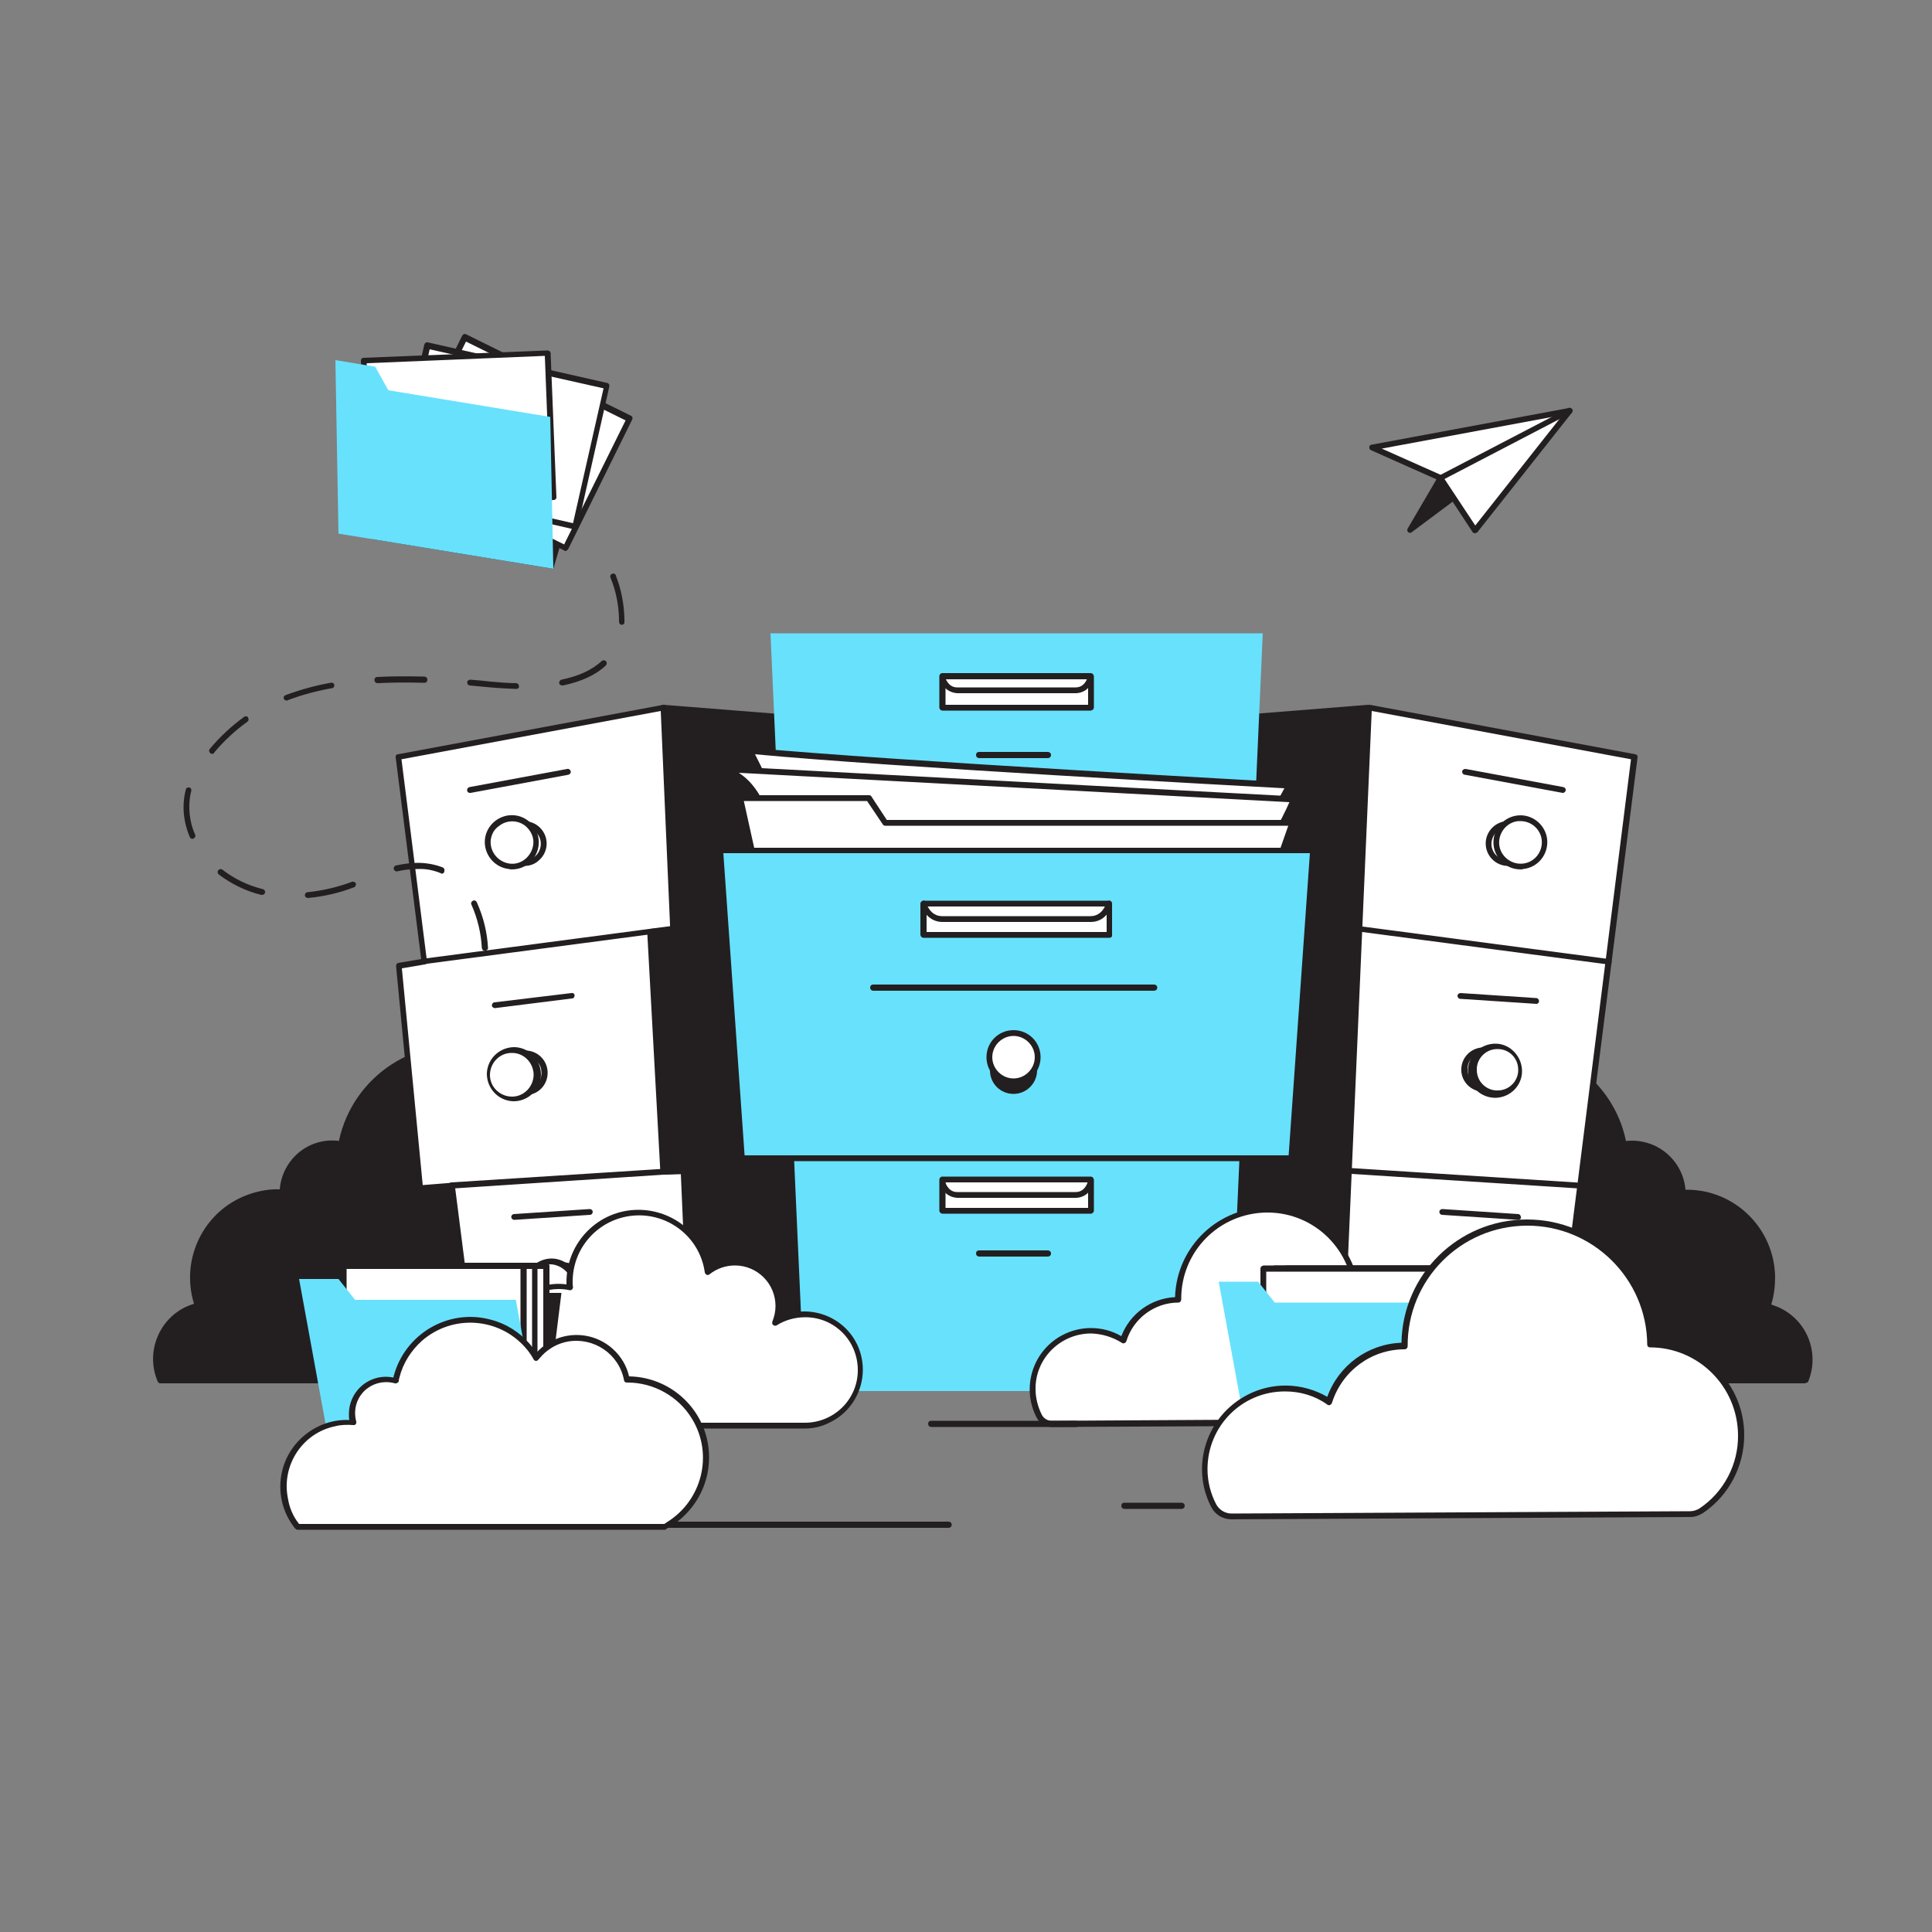 <svg transform="scale(1)" version="1.1" id="Layer_1" xmlns="http://www.w3.org/2000/svg" xmlns:xlink="http://www.w3.org/1999/xlink" x="0px" y="0px" viewBox="0 0 500 500" xml:space="preserve" class="show_show__wrapper__graphic__5Waiy "><rect x="0" y="0" width="500" height="500" fill="#808080" stroke="none"/><title>React</title><style type="text/css">
	.st0{fill:#231F20;}
	.st1{fill:#FFFFFF;}
	.st2{fill:none;}
	.st3{fill:#68E1FD;}
</style><g id="black_cloud"><path class="st0" d="M459.5,338.7c-0.7-0.3-1.5-0.6-2.3-0.8c3.8-11-1.5-23.1-12.2-27.6c-3.1-1.3-6.4-1.9-9.8-1.8
		c-0.1-7.1-6-12.8-13.2-12.7c-0.7,0-1.4,0.1-2,0.2c-3.1-16.6-19.1-27.6-35.7-24.5c-6.6,1.2-12.5,4.6-17,9.5l-17.3,0.5
		c-10-5.8-22.5-5.5-32.2,0.9l-7.8,0.2c-7.3-5.7-17.7-5.4-24.7,0.7l-31.2,0.9l-31.2-0.8c-7-6.1-17.4-6.4-24.7-0.7l-7.8-0.2
		c-9.7-6.4-22.1-6.7-32.2-0.9L141,281c-11.4-12.5-30.7-13.4-43.2-2c-4.9,4.5-8.3,10.5-9.5,17c-7-1.2-13.7,3.5-15,10.5
		c-0.1,0.7-0.2,1.3-0.2,2c-3.3-0.2-6.7,0.4-9.8,1.8c-10.7,4.6-16,16.6-12.2,27.6c-0.8,0.2-1.5,0.4-2.3,0.8
		c-7.2,3.1-10.5,11.3-7.5,18.5c0,0,0,0,0,0h425.5C470,350,466.6,341.7,459.5,338.7z"></path><path class="st0" d="M466.9,358H41.5c-0.3,0-0.6-0.2-0.7-0.5c-3.2-7.5,0.3-16.3,7.8-19.5c0,0,0,0,0,0c0.5-0.2,1.1-0.4,1.6-0.6
		c-3.7-12.1,3-24.9,15.1-28.6c2.3-0.7,4.7-1.1,7.1-1c0.6-7.5,7.1-13.2,14.6-12.6c0.2,0,0.5,0,0.7,0.1c3.6-16.9,20.2-27.8,37.2-24.2
		c6.3,1.3,12.1,4.6,16.5,9.3l16.8,0.5c10.2-5.8,22.7-5.4,32.6,0.9l7.4,0.2c7.5-5.7,18-5.4,25.2,0.7l30.9,0.8l30.9-0.8
		c7.2-6.1,17.7-6.4,25.2-0.7l7.4-0.2c9.8-6.3,22.4-6.7,32.6-0.9l16.8-0.5c11.8-12.7,31.6-13.4,44.3-1.6c4.7,4.4,8,10.1,9.3,16.5
		c2.4-0.3,4.8,0.1,7,1c4.7,2,8,6.5,8.4,11.6c12.6-0.2,23,9.9,23.2,22.6c0,2.4-0.3,4.8-1,7.1c0.5,0.2,1.1,0.4,1.6,0.6
		c7.6,3.2,11.1,11.9,7.9,19.5c0,0,0,0,0,0C467.6,357.8,467.3,358,466.9,358z M41.9,356.5h424.5c2.6-6.7-0.6-14.3-7.2-17.1l0,0
		c-0.7-0.3-1.4-0.5-2.1-0.7c-0.4-0.1-0.7-0.5-0.6-0.9c0,0,0-0.1,0-0.1c3.9-11.2-2-23.3-13.2-27.2c-2.6-0.9-5.3-1.3-8-1.2
		c-0.2,0-0.4-0.1-0.5-0.2c-0.1-0.1-0.2-0.3-0.2-0.5c-0.1-6.7-5.7-12.1-12.4-12c-0.6,0-1.3,0.1-1.9,0.2c-0.4,0.1-0.8-0.2-0.9-0.6
		c0,0,0,0,0,0c-3-16.2-18.6-26.9-34.9-23.8c-6.4,1.2-12.2,4.4-16.6,9.2c-0.1,0.2-0.3,0.2-0.5,0.2l-17.3,0.5c-0.1,0-0.3,0-0.4-0.1
		c-9.8-5.6-21.9-5.3-31.4,0.9c-0.1,0.1-0.3,0.1-0.4,0.1l-7.8,0.2c-0.2,0-0.3-0.1-0.5-0.2c-7.1-5.5-17-5.2-23.7,0.6
		c-0.1,0.1-0.3,0.2-0.5,0.2l-31.2,0.9L223,284c-0.2,0-0.3-0.1-0.5-0.2c-6.8-5.8-16.7-6.1-23.7-0.6c-0.1,0.1-0.3,0.2-0.5,0.2
		l-7.8-0.2c-0.1,0-0.3,0-0.4-0.1c-9.5-6.2-21.6-6.5-31.4-0.9c-0.1,0.1-0.3,0.1-0.4,0.1l-17.3-0.4c-0.2,0-0.4-0.1-0.5-0.2
		c-11.1-12.2-30-13.1-42.2-2c-4.8,4.4-8,10.2-9.2,16.6c-0.1,0.4-0.5,0.7-0.9,0.6c-6.6-1.2-12.9,3.2-14.1,9.9
		c-0.1,0.6-0.2,1.3-0.2,1.9c0,0.2-0.1,0.4-0.2,0.5c-0.1,0.1-0.3,0.2-0.6,0.2c-11.8-0.6-21.8,8.6-22.4,20.4c-0.1,2.7,0.3,5.5,1.2,8
		c0.1,0.2,0.1,0.4,0,0.6c-0.1,0.2-0.3,0.3-0.5,0.4c-0.7,0.2-1.5,0.4-2.2,0.7C42.6,342.2,39.4,349.7,41.9,356.5L41.9,356.5z"></path></g><g id="archive"><polygon class="st0" points="354.3,183.1 315.3,186.2 318.1,360 346.6,360 	"></polygon><path class="st0" d="M346.6,360.7h-28.6c-0.4,0-0.7-0.3-0.8-0.7l-2.8-173.7c0-0.4,0.3-0.7,0.7-0.8l39-3.1c0.2,0,0.4,0.1,0.6,0.2
		c0.2,0.1,0.2,0.4,0.2,0.6L347.4,360C347.3,360.4,347,360.7,346.6,360.7z M318.8,359.2h27.1l7.6-175.3l-37.5,3L318.8,359.2z"></path><polygon class="st1" points="354.3,183.1 423,195.9 402.3,360 346.6,360 	"></polygon><path class="st0" d="M402.3,360.7h-55.7c-0.2,0-0.4-0.1-0.5-0.2c-0.1-0.1-0.2-0.3-0.2-0.5l7.7-176.8c0-0.2,0.1-0.4,0.3-0.6
		c0.2-0.1,0.4-0.2,0.6-0.2l68.7,12.8c0.4,0.1,0.7,0.4,0.6,0.8L403,360C403,360.4,402.7,360.7,402.3,360.7z M347.4,359.2h54.2
		l20.5-162.7L355,184L347.4,359.2z"></path><path class="st0" d="M416.3,249.6h-0.1L351,241c-0.4-0.1-0.7-0.4-0.6-0.8c0.1-0.4,0.4-0.7,0.8-0.6l65.2,8.6c0.4,0,0.7,0.4,0.7,0.8
		C417.1,249.4,416.7,249.7,416.3,249.6L416.3,249.6L416.3,249.6z"></path><path class="st0" d="M409.1,307.6L409.1,307.6l-59.4-3.8c-0.4,0-0.7-0.4-0.7-0.8c0-0.4,0.4-0.7,0.8-0.7l59.3,3.8
		c0.4,0,0.7,0.4,0.7,0.8S409.6,307.6,409.1,307.6L409.1,307.6z"></path><circle class="st1" cx="390.3" cy="218.3" r="5"></circle><path class="st0" d="M390.3,224.1c-3.2,0-5.8-2.6-5.8-5.8c0-3.2,2.6-5.8,5.8-5.8c2.9,0,5.4,2.2,5.7,5.1l0,0c0.3,3.2-1.9,6-5.1,6.3
		c0,0,0,0,0,0C390.7,224.1,390.5,224.1,390.3,224.1z M390.3,214.1h-0.5c-2.3,0.3-4,2.4-3.8,4.7c0.1,1.1,0.7,2.2,1.6,2.9
		c1.8,1.5,4.5,1.2,6-0.6c0,0,0,0,0,0c0.7-0.9,1-2,0.9-3.1l0,0C394.3,215.7,392.4,214.1,390.3,214.1L390.3,214.1z"></path><circle class="st1" cx="393.5" cy="218" r="6.3"></circle><path class="st0" d="M393.5,225c-3.9,0-7-3.2-7-7c0-3.9,3.2-7,7-7c3.5,0,6.5,2.7,6.9,6.2l0,0c0.4,3.8-2.3,7.3-6.2,7.7c0,0,0,0,0,0
		C394,225,393.8,225,393.5,225z M393.5,212.5c-0.2,0-0.4,0-0.6,0c-3,0.3-5.2,3.1-4.9,6.1c0.3,3,3.1,5.2,6.1,4.9c3-0.3,5.2-3,4.9-6.1
		l0,0C398.7,214.6,396.3,212.5,393.5,212.5L393.5,212.5z"></path><circle class="st1" cx="384" cy="276.7" r="5"></circle><path class="st0" d="M384,282.5c-0.2,0-0.4,0-0.6,0c-3.2-0.3-5.5-3.1-5.2-6.2c0,0,0,0,0,0c0.3-3.2,3.1-5.5,6.3-5.2s5.5,3.1,5.2,6.3
		c-0.1,1.5-0.9,2.9-2.1,3.9C386.6,282.1,385.3,282.5,384,282.5z M384,272.5c-2.4,0-4.3,1.9-4.2,4.3c0,2.2,1.7,4,3.8,4.2
		c2.3,0.2,4.4-1.5,4.6-3.8c0,0,0,0,0,0c0.2-2.3-1.5-4.4-3.8-4.6c0,0,0,0,0,0C384.3,272.5,384.1,272.5,384,272.5L384,272.5z"></path><circle class="st1" cx="387.3" cy="277" r="6.3"></circle><path class="st0" d="M387.3,284.1c-0.2,0-0.4,0-0.7,0c-3.9-0.2-6.8-3.5-6.7-7.3c0.2-3.9,3.5-6.8,7.3-6.7s6.8,3.5,6.7,7.3
		C393.8,281,390.9,283.9,387.3,284.1z M387.3,271.5c-3,0.1-5.3,2.7-5.1,5.6c0.1,3,2.7,5.3,5.6,5.1c3-0.1,5.3-2.7,5.1-5.6
		c-0.1-2.8-2.3-5-5.1-5.1C387.6,271.5,387.4,271.5,387.3,271.5L387.3,271.5z"></path><circle class="st1" cx="380.4" cy="332.4" r="5"></circle><path class="st0" d="M380.4,338.2c-0.2,0-0.4,0-0.5,0c-3.2-0.3-5.5-3.1-5.2-6.3c0.4-3.2,3.3-5.4,6.5-4.9c3,0.4,5.2,3,5,6l0,0
		C385.8,335.9,383.4,338.2,380.4,338.2L380.4,338.2z M380.4,328.2c-2.2,0-4,1.7-4.2,3.9c-0.1,1.1,0.3,2.3,1,3.1
		c1.5,1.8,4.2,2.1,6,0.6c1.8-1.5,2.1-4.2,0.6-6c-0.7-0.9-1.8-1.4-2.9-1.5C380.7,328.2,380.5,328.1,380.4,328.2L380.4,328.2z
		 M385.4,332.9L385.4,332.9z"></path><circle class="st1" cx="383.6" cy="332.7" r="6.3"></circle><path class="st0" d="M383.6,339.7H383c-3.9-0.2-6.8-3.5-6.7-7.3c0.2-3.9,3.5-6.8,7.3-6.7c3.9,0.2,6.8,3.5,6.7,7.3
		C390.1,336.7,387.3,339.5,383.6,339.7z M383.6,327.2c-3,0-5.5,2.5-5.5,5.5c0,3,2.5,5.5,5.5,5.5c2.8,0,5.2-2.2,5.5-5
		c0.3-3-2-5.7-5-6c0,0,0,0,0,0C384,327.2,383.8,327.2,383.6,327.2L383.6,327.2z"></path><line class="st2" x1="379.1" y1="199.7" x2="404.4" y2="204.4"></line><path class="st0" d="M404.5,205.2h-0.1l-25.3-4.7c-0.4,0-0.7-0.4-0.7-0.8c0-0.4,0.4-0.7,0.8-0.7c0,0,0.1,0,0.1,0l25.3,4.7
		c0.4,0.1,0.7,0.5,0.6,0.9C405.1,204.9,404.8,205.2,404.5,205.2L404.5,205.2z"></path><line class="st2" x1="378" y1="257.8" x2="397.6" y2="259"></line><path class="st0" d="M397.6,259.8L397.6,259.8l-19.7-1.3c-0.4,0-0.7-0.4-0.7-0.8c0,0,0,0,0,0c0-0.4,0.4-0.7,0.8-0.7l19.6,1.3
		c0.4,0,0.7,0.4,0.7,0.8C398.3,259.5,398,259.8,397.6,259.8z"></path><line class="st2" x1="373.3" y1="313.6" x2="392.9" y2="314.9"></line><path class="st0" d="M392.9,315.7L392.9,315.7l-19.7-1.3c-0.4,0-0.7-0.4-0.7-0.8c0,0,0,0,0,0c0-0.4,0.4-0.7,0.8-0.7c0,0,0,0,0,0
		l19.6,1.3c0.4,0,0.7,0.4,0.7,0.8c0,0,0,0,0,0C393.7,315.4,393.3,315.7,392.9,315.7z"></path><polygon class="st0" points="171.7,183.1 210.7,186.2 207.9,360 179.4,360 	"></polygon><path class="st0" d="M208,360.7h-28.6c-0.4,0-0.7-0.3-0.8-0.7l-7.7-176.8c0-0.4,0.3-0.8,0.7-0.8c0,0,0,0,0.1,0l39,3.1
		c0.4,0,0.7,0.4,0.7,0.8L208.7,360C208.7,360.4,208.4,360.7,208,360.7z M180.1,359.2h27.1l2.7-172.3l-37.5-3L180.1,359.2z"></path><polygon class="st1" points="171.7,183.1 103,195.9 109.7,248.9 103.1,250 108.7,307.5 116.9,306.8 123.7,360 179.4,360 	"></polygon><path class="st0" d="M179.4,360.7h-55.7c-0.4,0-0.7-0.3-0.7-0.7l-6.7-52.4l-7.5,0.6c-0.4,0-0.8-0.3-0.8-0.7c0,0,0,0,0,0l-5.5-57.5
		c0-0.4,0.2-0.7,0.6-0.8l5.9-1l-6.6-52.2c-0.1-0.4,0.2-0.8,0.6-0.8l68.7-12.8c0.4-0.1,0.8,0.2,0.9,0.6c0,0,0,0.1,0,0.1l7.7,176.8
		c0,0.2-0.1,0.4-0.2,0.5C179.8,360.6,179.6,360.7,179.4,360.7z M124.4,359.2h54.2L171,184l-67.1,12.5l6.6,52.3
		c0,0.4-0.2,0.8-0.6,0.8l-5.9,1l5.4,56.1l7.5-0.6c0.4,0,0.7,0.3,0.8,0.6L124.4,359.2z"></path><path class="st0" d="M109.7,249.6c-0.4,0-0.6-0.3-0.7-0.6c-0.1-0.4,0.2-0.8,0.7-0.9l65.2-8.6c0.4-0.1,0.8,0.2,0.8,0.6c0,0,0,0,0,0
		c0.1,0.4-0.2,0.8-0.6,0.8c0,0,0,0,0,0l-65.2,8.6L109.7,249.6z"></path><path class="st0" d="M116.9,307.6c-0.4,0-0.8-0.3-0.8-0.8s0.3-0.8,0.8-0.8l59.3-3.8c0.4,0,0.8,0.3,0.8,0.7c0,0.4-0.3,0.8-0.7,0.8
		L116.9,307.6L116.9,307.6z"></path><circle class="st1" cx="135.7" cy="218.3" r="5"></circle><path class="st0" d="M135.7,224.1c-0.2,0-0.4,0-0.6,0c-3.2-0.3-5.5-3.2-5.1-6.4c0.2-1.5,0.9-2.9,2.1-3.9c2.5-2,6.1-1.6,8.1,0.9
		c2,2.5,1.6,6.1-0.9,8.1C138.3,223.7,137,224.1,135.7,224.1L135.7,224.1z M135.7,214.1c-2.2,0-4,1.6-4.2,3.8l0,0
		c-0.1,1.1,0.2,2.3,0.9,3.1c1.5,1.8,4.1,2.1,6,0.7c0,0,0,0,0,0c1.8-1.5,2.1-4.2,0.6-6c-0.7-0.9-1.7-1.4-2.8-1.6L135.7,214.1z
		 M130.7,217.8L130.7,217.8z"></path><circle class="st1" cx="132.5" cy="218" r="6.3"></circle><path class="st0" d="M132.5,225c-0.3,0-0.5,0-0.8-0.1c-3.8-0.4-6.6-3.9-6.2-7.7c0,0,0,0,0,0l0,0c0.4-3.8,3.9-6.6,7.7-6.2
		c3.8,0.4,6.6,3.9,6.2,7.7C139,222.3,136.1,225,132.5,225L132.5,225z M127,217.4c-0.3,3,1.9,5.7,4.9,6.1s5.7-1.9,6.1-4.9
		c0.2-1.5-0.3-2.9-1.2-4c-1.9-2.4-5.4-2.7-7.7-0.8C127.9,214.6,127.2,215.9,127,217.4z"></path><circle class="st1" cx="135.9" cy="277.7" r="5"></circle><path class="st0" d="M135.9,283.4c-3,0-5.4-2.3-5.7-5.2l0,0c-0.3-3.2,2-6,5.2-6.3c3.2-0.3,6,2,6.3,5.2s-2,6-5.2,6.3c0,0,0,0,0,0
		C136.3,283.4,136.1,283.4,135.9,283.4z M135.9,273.4c-0.1,0-0.3,0-0.4,0c-2.3,0.2-4.1,2.3-3.8,4.6l0,0c0.2,2.3,2.3,4.1,4.6,3.8
		c2.3-0.2,4.1-2.3,3.8-4.6C140,275.1,138.1,273.4,135.9,273.4L135.9,273.4z"></path><ellipse class="st1" transform="matrix(7.088909e-02 -0.998 0.998 7.088909e-02 -153.997 390.63)" cx="132.7" cy="278" rx="6.3" ry="6.3"></ellipse><path class="st0" d="M132.7,285c-3.9-0.2-6.8-3.5-6.7-7.3c0.2-3.9,3.5-6.8,7.3-6.7c3.9,0.2,6.8,3.5,6.7,7.3
		c-0.2,3.6-3.1,6.5-6.7,6.7H132.7z M132.7,272.5c-0.2,0-0.4,0-0.5,0c-3.1,0.1-5.5,2.8-5.4,5.9s2.8,5.5,5.9,5.4s5.5-2.8,5.4-5.9
		C137.9,274.9,135.6,272.6,132.7,272.5z"></path><circle class="st1" cx="145.6" cy="332.4" r="5"></circle><path class="st0" d="M145.6,338.2c-3,0-5.4-2.3-5.7-5.2l0,0c-0.3-3.2,2-6,5.2-6.3c3.2-0.3,6,2,6.3,5.2c0.1,1.5-0.3,3-1.3,4.2
		c-1,1.2-2.4,1.9-3.9,2.1C146,338.1,145.8,338.2,145.6,338.2z M141.4,332.8c0.2,2.3,2.3,4.1,4.6,3.8s4.1-2.3,3.8-4.6
		s-2.3-4.1-4.6-3.8c0,0,0,0,0,0C142.9,328.4,141.2,330.4,141.4,332.8C141.4,332.8,141.4,332.8,141.4,332.8z"></path><circle class="st1" cx="142.4" cy="332.7" r="6.3"></circle><path class="st0" d="M142.4,339.7c-3.9-0.2-6.8-3.5-6.7-7.3c0.2-3.9,3.5-6.8,7.3-6.7c3.9,0.2,6.8,3.5,6.7,7.3
		c-0.2,3.6-3.1,6.5-6.7,6.7H142.4z M142.4,327.2c-0.2,0-0.4,0-0.5,0c-3,0.3-5.3,3-5,6c0,0,0,0,0,0l0,0c0.3,3,3,5.3,6,5c0,0,0,0,0,0
		c3-0.3,5.3-3,5-6c-0.1-1.5-0.8-2.8-2-3.7C144.9,327.7,143.6,327.2,142.4,327.2L142.4,327.2z"></path><line class="st2" x1="146.9" y1="199.7" x2="121.6" y2="204.4"></line><path class="st0" d="M121.6,205.2c-0.4,0-0.7-0.3-0.7-0.6c-0.1-0.4,0.2-0.8,0.6-0.9c0,0,0,0,0,0l25.3-4.7c0.4-0.1,0.8,0.2,0.9,0.6
		c0.1,0.4-0.2,0.8-0.6,0.9l-25.3,4.7L121.6,205.2z"></path><line class="st2" x1="148" y1="257.8" x2="128.1" y2="260.1"></line><path class="st0" d="M128.1,260.9c-0.4,0-0.8-0.3-0.8-0.7c0-0.4,0.3-0.8,0.7-0.8l19.9-2.4c0.4-0.1,0.8,0.2,0.8,0.6c0,0,0,0,0,0
		c0,0.4-0.2,0.8-0.7,0.8L128.1,260.9L128.1,260.9z"></path><line class="st2" x1="152.7" y1="313.6" x2="133.1" y2="314.9"></line><path class="st0" d="M133.1,315.7c-0.4,0-0.7-0.3-0.8-0.7c0-0.4,0.3-0.8,0.7-0.8c0,0,0,0,0,0l19.6-1.3c0.4,0,0.8,0.3,0.8,0.7
		c0,0.4-0.3,0.8-0.7,0.8c0,0,0,0,0,0L133.1,315.7L133.1,315.7z"></path><polygon class="st0" points="177.8,240.3 168.3,241.1 171.7,303.3 179.3,303 	"></polygon><path class="st0" d="M171.7,304c-0.4,0-0.7-0.3-0.8-0.7l-3.4-62.1c0-0.4,0.3-0.7,0.7-0.8l9.5-0.9c0.2,0,0.4,0.1,0.6,0.2
		c0.2,0.1,0.2,0.3,0.2,0.5l1.6,62.8c0,0.4-0.3,0.8-0.7,0.8L171.7,304L171.7,304z M169.1,241.8l3.3,60.7l6.2-0.2l-1.6-61.2
		L169.1,241.8z"></path></g><g id="folder"><polygon class="st3" points="318.1,360 208.2,360 199.4,163.9 326.8,163.9 	"></polygon><path class="st1" d="M194.1,194.3c0,0,5.8,11.1,6.1,14.2s128.6,3.8,128.6,3.8l4.8-9.1C333.6,203.3,230.5,197.8,194.1,194.3z"></path><path class="st0" d="M328.8,213.1L328.8,213.1c-0.3,0-32.5-0.2-64.2-0.8c-64.9-1.1-65-2.6-65.1-3.8c-0.2-2.4-4.4-10.9-6-13.9
		c-0.1-0.2-0.1-0.5,0-0.8c0.2-0.2,0.4-0.4,0.7-0.3c36,3.4,138.5,8.9,139.5,9c0.3,0,0.5,0.2,0.6,0.4c0.1,0.2,0.1,0.5,0,0.7l-4.8,9.1
		C329.3,213,329,213.1,328.8,213.1z M200.9,208.1c5.1,2.1,78.5,3.2,127.4,3.5l4.1-7.6c-11.4-0.6-102-5.5-137-8.8
		C196.9,198.1,200.4,205.3,200.9,208.1L200.9,208.1z"></path><path class="st1" d="M199.1,216.5c0,0-0.9-13.7-11.4-17.5l147.1,7.8c0,0-2.8,7.1-5.1,9.4S199.1,216.5,199.1,216.5z"></path><path class="st0" d="M289.5,218.1c-7.3,0-15.9,0-26-0.1c-32-0.2-64.1-0.7-64.4-0.7c-0.4,0-0.7-0.3-0.7-0.7
		c0-0.1-0.9-13.2-10.9-16.8c-0.4-0.1-0.6-0.5-0.5-0.9c0.1-0.4,0.4-0.6,0.8-0.6l147.1,7.8c0.2,0,0.5,0.1,0.6,0.4
		c0.1,0.2,0.2,0.5,0.1,0.7c-0.1,0.3-2.9,7.3-5.3,9.6C329.7,217.2,328.9,218.1,289.5,218.1z M199.8,215.8
		c50.2,0.8,125.5,1.4,129.4-0.1c1.6-1.7,3.6-6.1,4.5-8.1L191.2,200C198,204.4,199.5,213.2,199.8,215.8z"></path><polygon class="st1" points="196.2,227.5 191.5,206.6 224.8,206.6 229.1,212.9 334.5,212.9 328.9,228.7 	"></polygon><path class="st0" d="M328.9,229.5L328.9,229.5l-132.7-1.3c-0.3,0-0.6-0.3-0.7-0.6l-4.7-20.9c-0.1-0.4,0.2-0.8,0.6-0.9
		c0.1,0,0.1,0,0.2,0h33.3c0.3,0,0.5,0.1,0.6,0.3l4,6.1h105c0.4,0,0.8,0.4,0.7,0.8c0,0.1,0,0.2,0,0.2l-5.5,15.8
		C329.5,229.3,329.2,229.5,328.9,229.5z M196.8,226.7l131.6,1.3l5-14.3H229.1c-0.2,0-0.5-0.1-0.6-0.3l-4.1-6.1h-31.9L196.8,226.7z"></path><polygon class="st3" points="334.2,299.8 192,299.8 186.4,220.1 339.8,220.1 	"></polygon><path class="st0" d="M334.2,300.5H192c-0.4,0-0.7-0.3-0.8-0.7l-5.6-79.6c0-0.2,0.1-0.4,0.2-0.6c0.1-0.2,0.3-0.2,0.6-0.2h153.4
		c0.2,0,0.4,0.1,0.5,0.2c0.1,0.2,0.2,0.4,0.2,0.6l-5.6,79.6C335,300.3,334.6,300.6,334.2,300.5z M192.7,299h140.8l5.5-78.2H187.2
		L192.7,299z"></path><rect class="st1" x="243.9" y="175" width="38.4" height="8.1"></rect><path class="st0" d="M282.3,183.9h-38.4c-0.4,0-0.7-0.3-0.8-0.7c0,0,0,0,0,0V175c0-0.4,0.3-0.8,0.8-0.8h38.4c0.4,0,0.7,0.3,0.8,0.8
		v8.1C283.1,183.5,282.8,183.8,282.3,183.9C282.3,183.9,282.3,183.9,282.3,183.9z M244.7,182.4h36.9v-6.6h-36.9V182.4z"></path><rect class="st1" x="243.9" y="305.2" width="38.4" height="8.1"></rect><path class="st0" d="M282.3,314.1h-38.4c-0.4,0-0.7-0.3-0.8-0.7c0,0,0,0,0,0v-8.1c0-0.4,0.3-0.8,0.8-0.8h38.4
		c0.4,0,0.7,0.3,0.8,0.8v8.1C283.1,313.7,282.7,314.1,282.3,314.1z M244.7,312.6h36.9V306h-36.9V312.6z"></path><rect class="st1" x="239.1" y="233.8" width="48.1" height="8.1"></rect><path class="st0" d="M287.1,242.7h-48.1c-0.4,0-0.7-0.3-0.8-0.7c0,0,0,0,0,0v-8.1c0-0.4,0.3-0.7,0.7-0.8c0,0,0,0,0,0h48.1
		c0.4,0,0.8,0.3,0.8,0.8v8.1C287.9,242.3,287.6,242.7,287.1,242.7z M239.8,241.2h46.6v-6.6h-46.6L239.8,241.2z"></path><path class="st0" d="M271.2,196.2h-17.8c-0.4,0-0.8-0.3-0.8-0.8s0.3-0.8,0.8-0.8h17.8c0.4,0,0.8,0.3,0.8,0.8
		S271.6,196.2,271.2,196.2L271.2,196.2z"></path><path class="st0" d="M298.6,256.4H226c-0.4,0-0.8-0.3-0.8-0.8s0.3-0.8,0.8-0.8h72.7c0.4,0,0.8,0.3,0.8,0.8S299.1,256.4,298.6,256.4
		L298.6,256.4z"></path><path class="st0" d="M271.2,325.2h-17.8c-0.4,0-0.8-0.3-0.8-0.8s0.3-0.8,0.8-0.8h17.8c0.4,0,0.8,0.3,0.8,0.8
		S271.6,325.2,271.2,325.2L271.2,325.2z"></path><circle class="st0" cx="262.3" cy="277" r="5.4"></circle><path class="st0" d="M262.3,283.1c-3.4,0-6.1-2.7-6.1-6.1s2.7-6.1,6.1-6.1s6.1,2.7,6.1,6.1c0,0,0,0,0,0
		C268.4,280.3,265.7,283.1,262.3,283.1z M262.3,272.3c-2.6,0-4.6,2.1-4.6,4.6s2.1,4.6,4.6,4.6c2.6,0,4.6-2.1,4.6-4.6c0,0,0,0,0,0
		C266.9,274.4,264.8,272.3,262.3,272.3z"></path><circle class="st1" cx="262.3" cy="273.6" r="6.3"></circle><path class="st0" d="M262.3,280.6c-3.9,0-7-3.1-7-7s3.1-7,7-7s7,3.1,7,7S266.2,280.6,262.3,280.6z M262.3,268.1
		c-3,0-5.5,2.5-5.5,5.5c0,3,2.5,5.5,5.5,5.5c3,0,5.5-2.5,5.5-5.5S265.3,268.1,262.3,268.1C262.3,268.1,262.3,268.1,262.3,268.1z"></path><path class="st0" d="M282.3,238.6h-38.4c-3.5,0-5.2-3-5.6-4.6c-0.1-0.4,0.2-0.8,0.6-0.9c0.4-0.1,0.7,0.1,0.8,0.5
		c0,0.2,1,3.5,4.1,3.5h38.4c3.2,0,4.1-3.3,4.1-3.5c0.1-0.4,0.6-0.6,0.9-0.5c0.4,0.1,0.6,0.5,0.5,0.8
		C287.5,235.6,285.8,238.6,282.3,238.6z"></path><path class="st0" d="M278.5,179.4h-30.7c-2.2-0.1-4.1-1.6-4.6-3.8c-0.1-0.4,0.1-0.8,0.5-0.9c0.4-0.1,0.8,0.1,0.9,0.5c0,0,0,0,0,0
		l0,0c0,0.1,0.7,2.7,3.1,2.7h30.7c2.4,0,3.1-2.6,3.1-2.7c0.1-0.4,0.6-0.6,0.9-0.5c0.4,0.1,0.6,0.5,0.5,0.8
		C282.5,177.8,280.7,179.3,278.5,179.4z"></path><path class="st0" d="M278.5,310h-30.7c-2.2-0.1-4.1-1.6-4.6-3.8c-0.1-0.4,0.1-0.8,0.5-0.9c0.4-0.1,0.8,0.1,0.9,0.5c0,0,0,0,0,0l0,0
		c0,0.1,0.7,2.7,3.1,2.7h30.7c2.4,0,3.1-2.5,3.1-2.7c0.1-0.4,0.5-0.6,0.9-0.5c0.4,0.1,0.6,0.5,0.5,0.9c0,0,0,0,0,0
		C282.5,308.4,280.7,309.9,278.5,310z"></path></g><g id="back_cloud"><path class="st1" d="M368.4,353.2c0,5.7-2.8,11.1-7.6,14.3c-0.6,0.4-1.3,0.6-2.1,0.6l-86.5,0.5c-1.4,0-2.7-0.8-3.3-2
		c-1.1-2.1-1.7-4.5-1.7-6.9c-0.1-8.4,6.7-15.2,15.1-15.3c3,0,5.9,0.8,8.3,2.4c2-6.2,7.7-10.4,14.2-10.5c0.2-12.8,10.7-23,23.5-22.8
		c12.4,0.2,22.5,10.1,22.8,22.5C360.6,336,368.3,343.7,368.4,353.2C368.4,353.2,368.4,353.2,368.4,353.2z"></path><path class="st0" d="M272.3,369.3c-1.7,0-3.2-0.9-4-2.4c-4.1-7.8-1-17.4,6.7-21.4c2.3-1.2,4.8-1.8,7.3-1.8h0.1
		c2.7,0,5.4,0.7,7.8,2.1c2.2-5.8,7.7-9.8,13.9-10.1c0.4-13.2,11.4-23.6,24.6-23.2c12.5,0.4,22.6,10.4,23.2,22.9
		c9.6,0.4,17.2,8.2,17.3,17.8l0,0c0,6-2.9,11.6-7.9,14.9c-0.7,0.5-1.6,0.8-2.5,0.8L272.3,369.3L272.3,369.3z M282.4,345.1
		L282.4,345.1c-8,0-14.5,6.5-14.4,14.4c0,2.3,0.6,4.6,1.6,6.6c0.5,1,1.5,1.6,2.6,1.6l0,0l86.5-0.5c0.6,0,1.2-0.2,1.6-0.5
		c4.5-3.1,7.3-8.2,7.2-13.7l0,0c-0.1-9-7.4-16.3-16.4-16.3h-0.1c-0.2,0-0.4-0.1-0.5-0.2c-0.1-0.1-0.2-0.3-0.2-0.5
		c-0.1-12.3-10-22.2-22.3-22.2h-0.1c-12.4,0.1-22.3,10.1-22.2,22.5c0,0.4-0.3,0.8-0.7,0.8c0,0,0,0,0,0c-6.2,0-11.7,4.1-13.5,10
		c-0.1,0.2-0.2,0.4-0.5,0.5c-0.2,0.1-0.5,0.1-0.7-0.1C287.9,346,285.2,345.2,282.4,345.1z"></path><path class="st1" d="M208.3,340.1c-2.7,0-5.3,0.8-7.6,2.2c2.3-5.8-0.5-12.3-6.2-14.7c-3.8-1.5-8.1-0.9-11.3,1.7
		c-1.4-9.8-10.5-16.6-20.3-15.2c-8.8,1.3-15.4,8.8-15.4,17.7c0,0.5,0,1,0.1,1.5c-7.7-1.6-15.2,3.3-16.8,11c-0.1,0.4-0.2,0.8-0.2,1.3
		c-6.2-2.5-13.3,0.5-15.8,6.7c-2.5,6.2,0.5,13.3,6.7,15.8c1.4,0.6,3,0.9,4.5,0.9h82.3c7.9,0.2,14.6-6.1,14.8-14s-6.1-14.6-14-14.8
		C208.8,340.1,208.5,340.1,208.3,340.1L208.3,340.1z"></path><path class="st0" d="M208.3,369.7H126c-7.1,0-12.9-5.7-12.9-12.8c0-7.1,5.7-12.9,12.8-12.9c1.3,0,2.7,0.2,3.9,0.6
		c1.4-7.9,8.9-13.3,16.8-12.2c0-0.2,0-0.4,0-0.6c0-10.3,8.3-18.7,18.6-18.7c8.9,0,16.6,6.2,18.4,14.9c5.6-3.6,13-2,16.6,3.6
		c1.3,1.9,1.9,4.2,1.9,6.5c0,0.9-0.1,1.8-0.3,2.7c7.6-3.5,16.6-0.2,20.1,7.3c3.5,7.6,0.2,16.6-7.3,20.1
		C212.7,369.2,210.5,369.7,208.3,369.7L208.3,369.7z M126,345.5c-6.3,0.2-11.2,5.4-11,11.7c0.2,6,5,10.8,11,11h82.3
		c7.5,0,13.7-6,13.7-13.6s-6-13.7-13.6-13.7c-2.6,0-5.2,0.7-7.4,2.1c-0.3,0.2-0.6,0.1-0.9-0.1c-0.3-0.2-0.3-0.6-0.2-0.9
		c0.5-1.3,0.8-2.6,0.8-4c0-5.8-4.7-10.5-10.5-10.5c-2.4,0-4.7,0.8-6.6,2.3c-0.2,0.2-0.5,0.2-0.7,0.1c-0.3-0.1-0.4-0.3-0.5-0.6
		c-1.3-9.4-10-15.9-19.4-14.6c-8.5,1.2-14.8,8.4-14.8,17c0,0.5,0,1,0.1,1.4c0,0.4-0.3,0.8-0.7,0.8c-0.1,0-0.1,0-0.2,0
		c-0.9-0.2-1.8-0.3-2.8-0.3c-6.8,0-12.6,5.1-13.4,11.9c0,0.2-0.2,0.4-0.4,0.6c-0.2,0.1-0.4,0.1-0.7,0
		C128.9,345.7,127.5,345.5,126,345.5z"></path><path class="st0" d="M278.6,369.3H241c-0.4,0-0.8-0.3-0.8-0.8s0.3-0.8,0.8-0.8h37.5c0.4,0,0.8,0.3,0.8,0.8S278.9,369.3,278.6,369.3
		L278.6,369.3z"></path></g><g id="files_1"><polygon class="st0" points="143.2,147.2 96.2,139.5 107.7,100.3 154.7,108.1 	"></polygon><rect class="st1" x="114.7" y="90.8" transform="matrix(0.443 -0.897 0.897 0.443 -28.495 183.445)" width="37.3" height="47.6"></rect><path class="st0" d="M146.4,142.6c-0.1,0-0.2,0-0.3-0.1l-42.7-21.1c-0.4-0.2-0.5-0.6-0.3-1l16.5-33.5c0.1-0.2,0.2-0.3,0.4-0.4
		c0.2-0.1,0.4-0.1,0.6,0l42.7,21.1c0.4,0.2,0.5,0.6,0.3,1l-16.5,33.4c-0.1,0.2-0.2,0.3-0.4,0.4C146.6,142.6,146.5,142.6,146.4,142.6
		z M104.7,120.5l41.3,20.4l15.9-32.1l-41.3-20.4L104.7,120.5z"></path><rect class="st1" x="111" y="89" transform="matrix(0.22 -0.976 0.976 0.22 -8.919 214.519)" width="37.3" height="47.6"></rect><path class="st0" d="M148.8,137h-0.2l-46.4-10.5c-0.4-0.1-0.7-0.5-0.6-0.9c0,0,0,0,0,0l8.2-36.4c0.1-0.4,0.5-0.7,0.9-0.6l46.4,10.5
		c0.2,0,0.4,0.2,0.5,0.3c0.1,0.2,0.1,0.4,0.1,0.6l-8.2,36.4c0,0.2-0.2,0.4-0.3,0.5C149.1,137,148.9,137,148.8,137z M103.3,125.2
		l45,10.2l7.9-34.9l-45-10.1L103.3,125.2z"></path><rect class="st1" x="94.9" y="92.3" transform="matrix(0.999 -4.030618e-02 4.030618e-02 0.999 -4.375 4.874)" width="47.6" height="37.3"></rect><path class="st0" d="M95.7,131.3c-0.4,0-0.7-0.3-0.8-0.7l-1.5-37.3c0-0.2,0.1-0.4,0.2-0.5c0.1-0.1,0.3-0.2,0.5-0.2l47.6-1.9
		c0.4,0,0.8,0.3,0.8,0.7c0,0,0,0,0,0l1.5,37.3c0,0.2-0.1,0.4-0.2,0.5c-0.1,0.1-0.3,0.2-0.5,0.2L95.7,131.3L95.7,131.3z M94.9,94
		l1.4,35.8l46.1-1.9L141,92.1L94.9,94z"></path><polygon class="st3" points="143.2,147.2 87.6,138.1 86.8,93.2 97.1,94.9 100.5,101 142.4,107.9 	"></polygon><path class="st0" d="M125.5,246.1c-0.4,0-0.7-0.3-0.8-0.7c0,0,0,0,0,0c-0.2-3.9-1.1-7.7-2.7-11.3c-0.2-0.4,0-0.8,0.4-1s0.8,0,1,0.4
		c1.7,3.8,2.7,7.8,2.9,11.9C126.3,245.7,126,246,125.5,246.1L125.5,246.1z M79.7,232.4c-0.4,0-0.8-0.3-0.8-0.7s0.3-0.8,0.7-0.8l0,0
		c3.9-0.4,7.8-1.3,11.5-2.7c0.4-0.1,0.8,0.1,1,0.4c0.1,0.4-0.1,0.8-0.4,1C87.8,231.1,83.9,232,79.7,232.4L79.7,232.4z M67.8,231.6
		h-0.2c-4-1-7.7-2.8-11-5.3c-0.3-0.3-0.4-0.7-0.1-1.1c0.3-0.3,0.7-0.4,1.1-0.1c3.1,2.4,6.7,4.1,10.4,5c0.4,0.1,0.7,0.5,0.6,0.9
		C68.5,231.4,68.2,231.6,67.8,231.6L67.8,231.6z M114.4,226.1c-0.1,0-0.2,0-0.3-0.1c-1.9-0.8-3.9-1.2-6-1.1l0,0
		c-1.8,0-3.6,0.2-5.3,0.6c-0.4,0.1-0.8-0.2-0.9-0.6c-0.1-0.4,0.2-0.8,0.5-0.9c1.9-0.4,3.8-0.7,5.7-0.7l0,0c2.2,0,4.5,0.4,6.5,1.2
		c0.4,0.2,0.5,0.6,0.4,1C114.9,225.9,114.7,226.1,114.4,226.1L114.4,226.1z M49.8,217.1c-0.3,0-0.6-0.2-0.7-0.5
		c-1-2.4-1.6-5-1.6-7.7c0-1.5,0.2-3.1,0.6-4.6c0.1-0.4,0.5-0.6,0.9-0.5c0.4,0.1,0.6,0.5,0.5,0.9c-0.4,1.4-0.5,2.8-0.5,4.2
		c0,2.4,0.5,4.9,1.5,7.1c0.2,0.4,0,0.8-0.4,1c0,0,0,0,0,0C50,217.1,49.9,217.1,49.8,217.1L49.8,217.1z M54.9,195.1
		c-0.2,0-0.4-0.1-0.5-0.2c-0.3-0.3-0.4-0.7-0.1-1.1c2.6-3.1,5.6-5.9,8.9-8.3c0.3-0.2,0.8-0.2,1,0.2s0.2,0.8-0.2,1.1l0,0
		c-3.2,2.3-6.1,5-8.6,8C55.4,195,55.2,195.1,54.9,195.1L54.9,195.1z M74.2,181.3c-0.4,0-0.8-0.3-0.8-0.7c0-0.3,0.2-0.6,0.5-0.7
		c3.8-1.4,7.7-2.5,11.7-3.2c0.4-0.1,0.8,0.1,0.9,0.5c0.1,0.4-0.1,0.8-0.5,0.9c0,0-0.1,0-0.1,0c-3.9,0.7-7.7,1.7-11.4,3.1
		C74.4,181.3,74.3,181.3,74.2,181.3z M133.6,178.3L133.6,178.3c-2.1-0.1-4.4-0.2-6.7-0.4c-1.8-0.2-3.6-0.3-5.3-0.5
		c-0.4,0-0.7-0.4-0.7-0.8c0-0.4,0.4-0.7,0.8-0.7c1.7,0.1,3.5,0.3,5.3,0.5c2.3,0.2,4.5,0.4,6.6,0.4c0.4,0,0.7,0.4,0.7,0.8
		c0,0,0,0,0,0C134.4,178,134,178.3,133.6,178.3L133.6,178.3z M145.5,177.4c-0.4,0-0.8-0.3-0.8-0.7c0-0.4,0.3-0.7,0.6-0.8
		c4.4-0.9,7.9-2.5,10.4-4.8c0.3-0.3,0.8-0.3,1.1,0c0.3,0.3,0.3,0.8,0,1.1c-2.6,2.5-6.4,4.2-11.1,5.2L145.5,177.4z M97.7,176.8
		c-0.4,0-0.8-0.3-0.8-0.8s0.3-0.8,0.8-0.8c3.7-0.2,7.8-0.2,12.1-0.1c0.4,0,0.8,0.3,0.8,0.8s-0.3,0.8-0.8,0.8l0,0
		c-4.2-0.1-8.3-0.1-11.9,0.1H97.7z M160.9,161.7L160.9,161.7c-0.4,0-0.7-0.4-0.7-0.8c0,0,0,0,0,0c0-0.3,0-0.5,0-0.8
		c-0.1-3.6-0.8-7.2-2.2-10.6c-0.2-0.4,0-0.8,0.4-1c0.4-0.2,0.8,0,1,0.4c0,0,0,0.1,0,0.1c1.4,3.6,2.1,7.3,2.2,11.2c0,0.3,0,0.6,0,0.9
		C161.6,161.4,161.3,161.7,160.9,161.7C160.9,161.7,160.9,161.7,160.9,161.7L160.9,161.7z"></path></g><g id="paper_plane"><polygon class="st0" points="372.8,123.7 364.9,137.2 406.1,106.3 	"></polygon><path class="st0" d="M364.9,137.9c-0.4,0-0.7-0.3-0.7-0.7c0-0.1,0-0.3,0.1-0.4l7.9-13.5c0.1-0.1,0.2-0.2,0.3-0.3l33.4-17.4
		c0.4-0.2,0.8,0,1,0.3c0.2,0.3,0.1,0.7-0.2,1l-41.3,30.8C365.2,137.9,365.1,137.9,364.9,137.9z M373.3,124.3l-5.9,10.1l30.9-23.1
		L373.3,124.3z"></path><polygon class="st1" points="372.8,123.7 355.1,115.8 406.1,106.3 381.7,137.3 	"></polygon><path class="st0" d="M381.7,138L381.7,138c-0.2,0-0.5-0.1-0.6-0.3l-8.8-13.4l-17.5-7.8c-0.4-0.2-0.5-0.6-0.4-1
		c0.1-0.2,0.3-0.4,0.5-0.4l51.1-9.5c0.4-0.1,0.8,0.2,0.9,0.6c0,0.2,0,0.4-0.1,0.6l-24.5,31C382.1,137.9,381.9,138,381.7,138z
		 M357.6,116.1l15.5,6.9c0.1,0.1,0.2,0.2,0.3,0.3l8.4,12.7l22.6-28.6L357.6,116.1z"></path><line class="st2" x1="406.1" y1="106.3" x2="372.8" y2="123.7"></line><path class="st0" d="M372.8,124.5c-0.4,0-0.8-0.3-0.8-0.7c0-0.3,0.2-0.6,0.4-0.7l33.4-17.4c0.4-0.2,0.8-0.1,1,0.3
		c0.2,0.4,0.1,0.8-0.3,1c0,0,0,0-0.1,0l-33.4,17.4C373,124.4,372.9,124.5,372.8,124.5z"></path></g><g id="files_2"><polygon class="st0" points="140.4,374.2 93.9,374.2 98.8,334.6 145.3,334.6 	"></polygon><rect class="st1" x="94.9" y="327.7" width="46.5" height="36.5"></rect><path class="st0" d="M141.4,364.9H94.9c-0.4,0-0.7-0.3-0.8-0.8v-36.5c0-0.4,0.3-0.8,0.8-0.8h46.5c0.4,0,0.7,0.3,0.8,0.7
		c0,0,0,0,0,0v36.5C142.1,364.6,141.8,364.9,141.4,364.9z M95.6,363.4h45v-35h-45V363.4z"></path><rect class="st1" x="91.9" y="327.7" width="46.5" height="36.5"></rect><path class="st0" d="M138.5,364.9H91.9c-0.4,0-0.8-0.3-0.8-0.8v-36.5c0-0.4,0.3-0.7,0.7-0.8c0,0,0,0,0,0h46.5
		c0.4,0,0.8,0.3,0.8,0.8v36.5C139.2,364.6,138.9,364.9,138.5,364.9z M92.7,363.4h45v-35h-45V363.4z"></path><rect class="st1" x="89" y="327.7" width="46.5" height="36.5"></rect><path class="st0" d="M135.5,364.9H89c-0.4,0-0.7-0.3-0.8-0.8v-36.5c0-0.4,0.3-0.8,0.8-0.8h46.5c0.4,0,0.8,0.3,0.8,0.8v36.5
		C136.3,364.6,136,364.9,135.5,364.9z M89.7,363.4h45v-35h-45L89.7,363.4z"></path><polygon class="st3" points="140.4,374.2 85.3,374.2 77.4,331 87.6,331 91.9,336.4 133.5,336.4 	"></polygon><polygon class="st0" points="378.4,374.9 331.9,374.9 336.7,335.3 383.3,335.3 	"></polygon><rect class="st1" x="332.8" y="328.4" width="46.5" height="36.5"></rect><path class="st0" d="M379.4,365.6h-46.5c-0.4,0-0.7-0.3-0.8-0.8v-36.5c0-0.4,0.3-0.7,0.8-0.8h46.5c0.4,0,0.8,0.3,0.8,0.8v36.5
		C380.1,365.3,379.8,365.6,379.4,365.6z M333.6,364.1h45v-35h-45V364.1z"></path><rect class="st1" x="329.9" y="328.4" width="46.5" height="36.5"></rect><path class="st0" d="M376.4,365.6h-46.5c-0.4,0-0.8-0.3-0.8-0.8v-36.5c0-0.4,0.3-0.8,0.8-0.8h46.5c0.4,0,0.7,0.3,0.8,0.8v36.5
		C377.2,365.3,376.8,365.6,376.4,365.6z M330.6,364.1h45v-35h-45V364.1z"></path><rect class="st1" x="327" y="328.4" width="46.5" height="36.5"></rect><path class="st0" d="M373.5,365.6H327c-0.4,0-0.7-0.3-0.8-0.8v-36.5c0-0.4,0.3-0.7,0.8-0.8h46.5c0.4,0,0.8,0.3,0.8,0.8v36.5
		C374.3,365.3,373.9,365.6,373.5,365.6C373.5,365.6,373.5,365.6,373.5,365.6z M327.7,364.1h45v-35h-45V364.1z"></path><polygon class="st3" points="378.4,374.9 323.3,374.9 315.4,331.7 325.6,331.7 329.9,337.1 371.4,337.1 	"></polygon></g><g id="front_cloud"><path class="st0" d="M245.5,395.4h-72.6c-0.4,0-0.8-0.3-0.8-0.8s0.3-0.8,0.8-0.8h72.6c0.4,0,0.8,0.3,0.8,0.8
		S245.9,395.4,245.5,395.4L245.5,395.4L245.5,395.4z"></path><path class="st0" d="M305.8,390.5H291c-0.4,0-0.8-0.3-0.8-0.8s0.3-0.8,0.8-0.8h14.8c0.4,0,0.8,0.3,0.8,0.8S306.2,390.5,305.8,390.5
		L305.8,390.5z"></path><path class="st1" d="M73.3,384.7c0,3.8,1.3,7.4,3.7,10.4h95.1c0.3-0.1,0.6-0.3,0.8-0.5c9.6-5.8,12.7-18.2,7-27.8
		c-3.7-6.1-10.3-9.9-17.4-9.8h-0.2c-1.4-7.2-8.3-11.9-15.4-10.5c-2.1,0.4-4.1,1.3-5.7,2.6c-0.9,0.7-1.7,1.5-2.3,2.4
		c-0.6-1.1-1.4-2.1-2.2-3.1c-7.2-8.2-19.6-9.1-27.8-1.9c-3,2.6-5.1,6.1-6.1,9.9c-0.1,0.4-0.2,0.7-0.3,1.1c-4.7-1.4-9.6,1.3-11,6
		c-0.2,0.8-0.4,1.6-0.4,2.5c0,0.8,0.1,1.6,0.3,2.4c-0.5-0.1-1-0.1-1.5-0.1c-1.1,0-2.2,0.1-3.3,0.4C78.8,370.1,73.3,376.9,73.3,384.7
		z"></path><path class="st0" d="M172.1,395.9H77c-0.2,0-0.4-0.1-0.6-0.3c-6-7.4-4.9-18.3,2.6-24.3c3.2-2.6,7.3-4,11.4-3.8
		c-0.1-0.5-0.1-1.1-0.1-1.6c0-5.3,4.3-9.6,9.6-9.6c0.6,0,1.3,0.1,1.9,0.2c0-0.1,0.1-0.2,0.1-0.4c2.9-10.9,14.1-17.5,25-14.6
		c4,1,7.5,3.2,10.2,6.3c0.6,0.7,1.2,1.5,1.7,2.3c5.2-5.7,14-6.2,19.8-1c2.1,1.9,3.6,4.4,4.2,7.1c11.6,0.2,20.9,9.7,20.7,21.3
		c-0.1,7.3-4,13.9-10.2,17.7c-0.3,0.2-0.6,0.3-0.9,0.5C172.4,395.8,172.2,395.9,172.1,395.9z M77.4,394.4h94.5
		c0.2-0.1,0.4-0.2,0.6-0.4c9.2-5.6,12.2-17.6,6.6-26.8c-3.5-5.8-9.9-9.4-16.7-9.4h-0.2c-0.4,0-0.7-0.3-0.7-0.6
		c-1.3-6.8-7.8-11.2-14.6-10c-2,0.4-3.8,1.2-5.4,2.5c-0.8,0.6-1.5,1.4-2.2,2.2c-0.1,0.2-0.4,0.3-0.6,0.3c-0.3,0-0.5-0.2-0.6-0.4
		c-0.6-1.1-1.3-2.1-2.1-3c-6.9-7.9-18.9-8.7-26.8-1.8c-2.8,2.5-4.9,5.8-5.8,9.4c-0.1,0.3-0.2,0.7-0.2,1c0,0.2-0.2,0.4-0.4,0.5
		c-0.2,0.1-0.4,0.2-0.6,0.1c-4.3-1.2-8.8,1.2-10,5.5c-0.2,0.7-0.3,1.5-0.3,2.2c0,0.7,0.1,1.5,0.3,2.2c0.1,0.4-0.1,0.8-0.5,0.9
		c-0.1,0-0.2,0-0.3,0c-1.5-0.1-3.1-0.1-4.6,0.3c-8.5,1.7-14,10.1-12.3,18.6C74.9,390.3,75.9,392.5,77.4,394.4L77.4,394.4z"></path><path class="st1" d="M450.7,371.4c0.1,7.9-3.8,15.3-10.4,19.6c-0.8,0.6-1.8,0.9-2.8,0.9l-118.7,0.6c-1.9,0-3.7-1-4.6-2.7
		c-1.5-2.9-2.3-6.2-2.4-9.5c-0.1-11.5,9.2-20.9,20.7-21c4.1,0,8,1.1,11.4,3.3c2.7-8.5,10.6-14.4,19.5-14.4
		c-0.1-17.5,14-31.9,31.6-32c17.5-0.1,31.9,14,32,31.6C440,347.8,450.6,358.3,450.7,371.4z"></path><path class="st0" d="M318.7,393.2c-2.2,0-4.2-1.2-5.2-3.1c-5.5-10.6-1.3-23.6,9.3-29.1c6.5-3.4,14.3-3.2,20.7,0.5
		c2.9-8.1,10.5-13.7,19.2-14c0.3-17.7,14.7-31.8,32.3-31.9h0.2c17.6,0,32,14,32.5,31.6c13.1,0.3,23.7,11,23.7,24.2l0,0
		c0,8.1-4,15.7-10.7,20.2c-1,0.6-2.1,1-3.2,1L318.7,393.2L318.7,393.2z M332.6,360.1h-0.1c-11.1,0-20,9-20,20.1
		c0,3.2,0.8,6.4,2.3,9.2c0.8,1.4,2.3,2.3,3.9,2.3l0,0l118.7-0.6c0.9,0,1.7-0.3,2.4-0.7c6.3-4.2,10.1-11.4,10-19l0,0
		c-0.1-12.6-10.3-22.7-22.8-22.7H427c-0.4,0-0.7-0.3-0.7-0.7c0,0,0,0,0,0c-0.1-17-14-30.8-31-30.8h-0.2c-17.1,0.1-30.9,14-30.8,31.2
		c0,0,0,0,0,0c0,0.4-0.3,0.8-0.8,0.8c-8.6,0-16.2,5.6-18.8,13.9c-0.1,0.2-0.2,0.4-0.5,0.5c-0.2,0.1-0.5,0.1-0.7-0.1
		C340.3,361.2,336.5,360.1,332.6,360.1z"></path></g></svg>